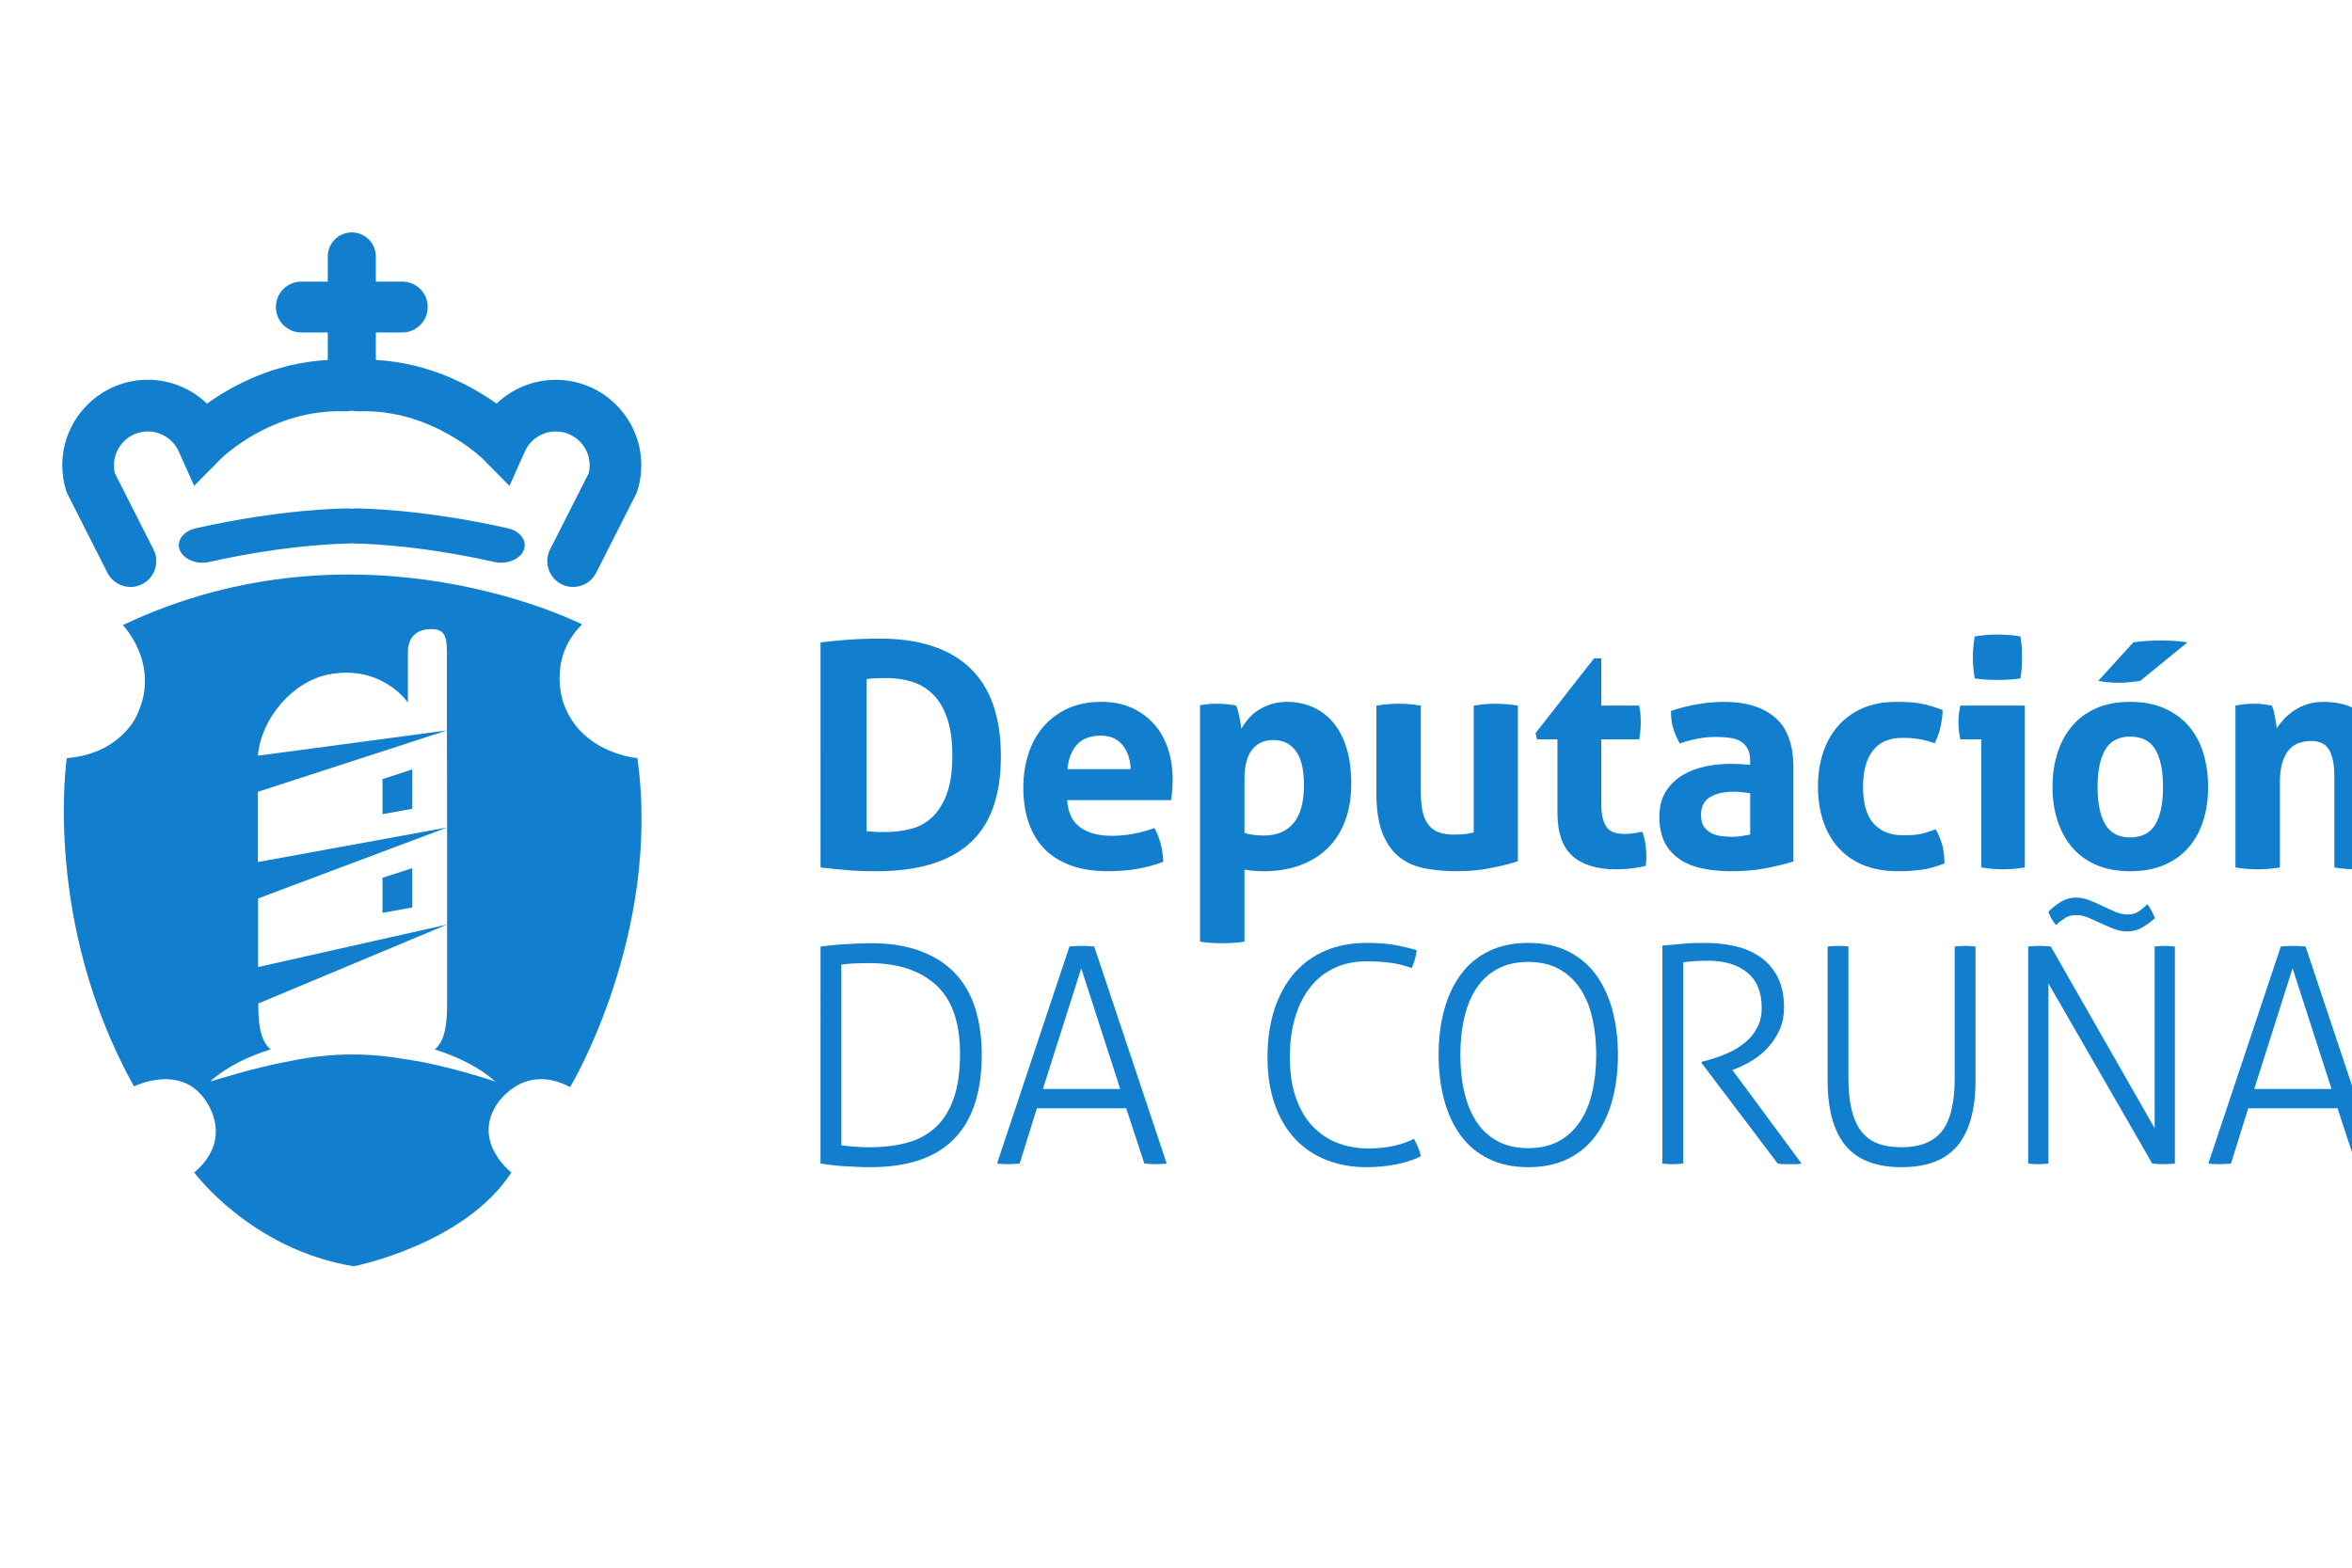 <svg xmlns="http://www.w3.org/2000/svg" xml:space="preserve" height="100" viewBox="0 0 150 100" width="150" version="1.1"><g transform="matrix(1.333 0 0 -1.333 0 100)"><g transform="matrix(.014 0 0 .014 2.98 14.423)" stroke-width="7.406" fill="#117fcd"><path d="m2591.2 2132.6c30.07 3.54 61.43 6.55 94.24 9.1 32.81 2.45 69.17 3.69 109.17 3.69 134.79 0 237.37-33.55 307.6-100.52 70.26-67.12 105.36-167.69 105.36-301.83 0-134.79-35.6-233.97-106.92-297.47-71.43-63.49-177.3-95.24-317.84-95.24-36.36 0-69.97 1.26-100.57 3.74-30.67 2.52-60.97 5.62-91.04 9.16zm157.4-645.23c6.39-0.74 14.56-1.5 24.6-2.2 9.96-0.7 22.07-1.06 36.37-1.06 32.81 0 63.32 3.75 91.47 11.26 28.22 7.45 52.57 21.2 73.27 41.17 20.71 19.94 37.18 46.71 49.21 80.26 12.16 33.53 18.21 76.66 18.21 129.5 0 51.36-6.05 94.11-18.21 128.37-12.03 34.21-28.5 61.36-49.21 81.33-20.7 20-44.42 34.1-71.11 42.26-26.77 8.2-55.13 12.31-85.09 12.31-10 0-21.6-0.22-34.79-0.51-13.16-0.41-24.76-1.3-34.72-2.7v-519.99"/><path d="m3434 1593.3c2.79-42.81 17.85-73.8 44.9-93.07 27.1-19.24 62.77-28.91 107.08-28.91 24.21 0 48.95 2.31 74.31 6.97 25.32 4.65 49.37 11.24 72.24 19.8 7.84-14.26 14.59-31.42 20.35-51.31 5.69-20.03 8.94-41.42 9.55-64.23-55.56-21.4-118.39-32.16-188.26-32.16-51.36 0-95.48 7.14-132.14 21.4-36.74 14.3-66.76 34.07-89.91 59.43-23.15 25.31-40.21 55.47-51.38 90.42-11.04 34.9-16.54 73.07-16.54 114.49 0 40.65 5.7 78.86 17.1 114.47 11.4 35.71 28.37 66.72 50.82 93.11 22.5 26.37 50.31 47.23 83.53 62.63 33.13 15.26 71.81 22.96 116.02 22.96 38.56 0 72.78-6.81 102.78-20.36 29.96-13.5 55.41-32.05 76.46-55.61 21.05-23.51 36.91-51.57 47.62-83.97 10.7-32.53 16.04-67.27 16.04-104.33 0-13.61-0.49-26.96-1.58-40.15-1.04-13.17-2.36-23.73-3.76-31.58zm217.18 105.99c-1.44 34.22-10.84 61.82-28.34 82.86-17.46 21.07-41.86 31.61-73.28 31.61-35.66 0-62.81-10-81.36-30-18.58-19.96-29.61-48.12-33.17-84.47h216.15"/><path d="m3888.1 1917.5c9.91 2.11 19.75 3.55 29.35 4.26 9.66 0.69 20.51 1.1 32.67 1.1 19.96 0 40.31-2.11 61.01-6.45 2.15-3.56 4.1-8.71 5.91-15.51 1.7-6.81 3.54-14.1 5.35-21.92 1.73-7.84 3.2-15.54 4.25-22.99 1.09-7.5 1.95-13.76 2.71-18.76 6.33 11.4 14.24 22.66 23.48 33.71 9.27 11.05 20.45 20.86 33.72 29.46 13.2 8.5 28.01 15.5 44.42 20.85 16.38 5.3 34.56 8.01 54.57 8.01 30.64 0 59.35-5.69 86.17-17.11 26.69-11.4 50.11-28.75 70.06-51.86 19.95-23.21 35.46-52.25 46.52-87.27 11.04-34.96 16.61-76.32 16.61-124.07 0-46.36-6.82-88-20.32-124.7-13.6-36.76-33.16-67.91-58.86-93.64-25.66-25.71-57.06-45.45-94.17-59.35-37.12-13.94-79.24-20.91-126.3-20.91-12.15 0-24.04 0.56-35.86 1.6-11.7 1.09-21.55 2.36-29.35 3.8v-246.11c-13.56-2.15-26.66-3.59-39.07-4.3-12.54-0.69-24.86-1.05-36.96-1.05s-24.39 0.36-36.9 1.05c-12.45 0.71-25.57 2.15-39.01 4.3zm151.94-436.55c19.26-5.76 41.37-8.56 66.33-8.56 44.19 0 78.11 14.26 101.65 42.77 23.53 28.49 35.29 71.7 35.29 129.53 0 22.06-1.81 42.59-5.34 61.46-3.58 18.94-9.62 35.16-18.2 48.71-8.59 13.55-19.43 24.21-32.59 32.1-13.26 7.82-29.51 11.77-48.7 11.77-17.86 0-33.03-3.41-45.48-10.21-12.54-6.76-22.66-16.01-30.57-27.81-7.78-11.75-13.47-25.46-17.09-41.21-3.59-15.65-5.3-32.47-5.3-50.26v-188.29"/><path d="m4490.8 1916.4c25.62 4.34 50.93 6.45 75.95 6.45 24.94 0 50.3-2.11 75.95-6.45v-293.14c0-29.31 2.29-53.36 6.9-72.27 4.73-18.86 11.8-33.86 21.46-44.91 9.64-11.1 21.57-18.93 35.83-23.54 14.28-4.65 30.97-6.98 50.29-6.98 26.42 0 48.51 2.47 66.33 7.49v433.35c25.65 4.34 50.66 6.45 74.91 6.45 24.96 0 50.25-2.11 76.02-6.45v-531.76c-22.95-7.89-53.02-15.54-90.41-23.05-37.52-7.51-76.54-11.25-117.18-11.25-36.42 0-71.39 2.91-104.93 8.61-33.52 5.64-62.95 17.8-88.23 36.34-25.36 18.58-45.46 45.63-60.52 81.33-14.95 35.73-22.37 83.08-22.37 142.35v297.43"/><path d="m5109.5 1800.9h-69.55l-5.3 21.42 200.11 255.75h24.6v-161.63h129.43c2.15-10.65 3.61-20.3 4.31-28.86 0.7-8.57 1.04-17.51 1.04-26.77 0-10-0.34-19.65-1.04-28.89-0.7-9.21-2.16-19.61-4.31-31.02h-129.43v-217.22c0-22.13 1.8-40 5.29-53.5 3.61-13.56 8.76-24.26 15.56-32.1 6.76-7.82 15.17-13.21 25.15-16.05 9.97-2.88 21.77-4.31 35.32-4.31 10.7 0 21.21 0.9 31.57 2.7 10.3 1.75 19.4 3.4 27.3 4.8 4.94-13.56 8.49-27.61 10.7-42.26 2.1-14.65 3.16-27.65 3.16-39.01 0-7.91-0.18-14.49-0.52-19.8-0.35-5.36-0.89-10.55-1.65-15.55-32.8-7.86-66.67-11.76-101.62-11.76-64.88 0-114.53 15.15-148.73 45.47-34.2 30.29-51.39 79.72-51.39 148.17v250.42"/><path d="m5768.2 1727c0 17.16-2.87 31.06-8.55 41.81-5.72 10.66-13.57 19.07-23.61 25.07-9.92 6.08-22.27 10.24-36.79 12.34-14.73 2.15-30.94 3.24-48.74 3.24-38.56 0-79.56-7.53-123.08-22.5-9.94 18.56-17.51 36.03-22.46 52.43-4.95 16.38-7.5 35.99-7.5 58.85 31.36 10.66 62.71 18.53 94.18 23.52 31.31 4.99 60.62 7.5 87.73 7.5 74.21 0 132.13-17.85 173.94-53.52 41.66-35.65 62.57-92.73 62.57-171.18v-320.99c-24.95-7.86-55.31-15.36-90.92-22.46-35.76-7.15-76.08-10.76-120.98-10.76-36.35 0-69.72 3.26-100.02 9.66-30.38 6.47-56.38 17.1-78.09 32.17-21.8 14.94-38.58 34.14-50.37 57.7-11.75 23.55-17.64 52.46-17.64 86.68 0 34.25 7.35 62.95 21.93 86.13 14.68 23.2 33.59 41.74 56.69 55.65 23.25 13.92 49.02 23.96 77.65 29.97 28.52 6.05 57.08 9.08 85.54 9.08 20.7 0 43.51-1.04 68.52-3.2zm0-110.18c-8.55 1.4-17.85 2.65-27.8 3.75-10.01 1.11-18.97 1.6-26.77 1.6-34.98 0-62.62-6.23-82.92-18.75-20.35-12.45-30.46-32.61-30.46-60.46 0-18.51 3.9-32.76 11.7-42.77 7.85-9.96 17.31-17.29 28.36-21.94 11.06-4.66 22.82-7.52 35.3-8.51 12.52-1.1 23.38-1.67 32.66-1.67 10.72 0 21.42 0.91 32.13 2.66 10.73 1.85 19.89 3.4 27.8 4.84v141.25"/><path d="m6402.2 1493.7c8.52-14.19 15.66-30.84 21.36-49.75 5.7-18.85 8.54-41.12 8.54-66.87-28.5-11.4-55.25-18.7-80.25-21.9-24.96-3.26-50.98-4.86-78.09-4.86-46.41 0-86.66 7.36-120.99 21.97-34.14 14.64-62.5 34.8-85 60.45-22.53 25.72-39.4 56.17-50.82 91.48-11.41 35.37-17.1 73.68-17.1 115.02 0 40.72 5.5 78.53 16.61 113.44 10.99 34.96 27.8 65.62 50.25 92.03 22.46 26.4 50.46 47.06 84.02 62.11 33.52 14.91 72.39 22.41 116.58 22.41 15.71 0 30.16-0.35 43.37-1.06 13.16-0.75 25.86-2.15 38.01-4.29 12.04-2.15 24.22-5 36.35-8.55 12.12-3.6 25.68-8.16 40.66-13.9 0-16.41-2.14-34.77-6.38-55.11-4.31-20.31-11.16-39.78-20.36-58.28-21.46 7.05-40.11 11.89-56.17 14.4-16.05 2.51-34.4 3.75-55.16 3.75-44.14 0-77.58-14.45-99.97-43.36-22.53-28.84-33.73-70.08-33.73-123.59 0-57.75 12.13-99.88 36.38-126.23 24.24-26.39 56.99-39.61 98.41-39.61 10.71 0 20.51 0.16 29.46 0.51 8.89 0.35 17.66 1.25 26.15 2.69 8.61 1.41 17.36 3.54 26.23 6.43 8.94 2.83 19.55 6.43 31.64 10.67"/><path d="m6558.1 1800.9h-71.72c-2.13 9.26-3.75 19.06-4.82 29.41-1.04 10.36-1.63 20.16-1.63 29.46 0 19.24 2.15 38.11 6.45 56.67h220.41v-553.16c-25.68-4.29-50.68-6.44-74.86-6.44-23.57 0-48.17 2.15-73.83 6.44zm-22.5 208.66c-4.3 24.25-6.47 48.11-6.47 71.67 0 22.8 2.17 46.7 6.47 71.73 12.15 2.09 25.15 3.69 39.05 4.84 13.91 1.01 26.55 1.59 37.97 1.59 12.11 0 25.3-0.58 39.65-1.59 14.21-1.15 27.42-2.75 39.56-4.84 2.1-12.12 3.55-24.12 4.31-35.88 0.7-11.74 1.05-23.75 1.05-35.85 0-11.4-0.35-23.22-1.05-35.31-0.76-12.11-2.21-24.26-4.31-36.36-12.14-2.15-25.19-3.6-39.02-4.3-13.99-0.71-26.95-1.05-39.1-1.05-11.41 0-24.26 0.34-38.5 1.05-14.33 0.7-27.46 2.15-39.61 4.3"/><path d="m7066.7 1350.4c-44.91 0-83.99 7.36-117.13 21.97-33.16 14.64-60.63 34.95-82.37 60.95-21.81 26.07-38.22 56.59-49.28 91.53-11.11 34.91-16.59 72.77-16.59 113.41 0 40.69 5.48 78.78 16.59 114.5 11.06 35.67 27.47 66.51 49.28 92.53 21.74 26.06 49.21 46.56 82.37 61.61 33.14 14.91 72.22 22.41 117.13 22.41 44.95 0 84.23-7.5 117.71-22.41 33.53-15.05 61.33-35.55 83.47-61.61 22.07-26.02 38.47-56.86 49.22-92.53 10.71-35.72 16.06-73.81 16.06-114.5 0-40.64-5.35-78.5-16.06-113.41-10.75-34.94-27.15-65.46-49.22-91.53-22.14-26-49.94-46.31-83.47-60.95-33.48-14.61-72.76-21.97-117.71-21.97zm0 115.58c39.95 0 68.66 14.8 86.16 44.45 17.51 29.58 26.16 72.19 26.16 127.83 0 55.62-8.65 98.24-26.16 127.86-17.5 29.59-46.21 44.4-86.16 44.4-39.23 0-67.56-14.81-85.05-44.4-17.5-29.62-26.19-72.24-26.19-127.86 0-55.64 8.69-98.25 26.19-127.83 17.49-29.65 45.82-44.45 85.05-44.45zm10.7 666.69c28.56 4.24 60.62 6.34 96.31 6.34 18.56 0 34.41-0.49 47.68-1.6 13.14-0.99 26.84-2.63 41.15-4.74l-161.5-131.8c-9.35-1.42-20.38-2.81-33.19-4.26-12.88-1.41-26.42-2.11-40.68-2.11-22.84 0-46 2.11-69.51 6.37l119.78 131.68"/><path d="m7426.5 1916.4c10 2.14 19.93 3.75 29.99 4.84 9.91 1.11 20.99 1.61 33.16 1.61 12.06 0 22.77-0.5 32.1-1.61 9.22-1.09 18.87-2.7 28.92-4.84 2.04-3.56 4.06-8.71 5.81-15.51 1.78-6.81 3.4-13.91 4.82-21.41 1.43-7.45 2.72-14.76 3.77-21.96 1.06-7.09 1.96-13.14 2.64-18.14 7.17 10.7 15.66 21.39 25.66 32.1 10.07 10.71 21.55 20.31 34.83 28.91 13.2 8.5 27.99 15.5 44.39 20.85 16.45 5.3 34.63 8.01 54.58 8.01 62.76 0 110.08-17.11 141.79-51.31 31.76-34.28 47.64-88.13 47.64-161.6v-353.1c-25.73-4.29-51.05-6.44-76-6.44-24.96 0-50.26 2.15-76.03 6.44v312.43c0 38.51-5.79 68.08-17.6 88.78-11.81 20.71-32.25 31.07-61.53 31.07-12.15 0-24.59-1.81-37.45-5.37-12.85-3.6-24.41-10.54-34.77-20.84-10.36-10.36-18.74-24.81-25.14-43.37-6.41-18.56-9.61-42.81-9.61-72.77v-289.93c-25.76-4.29-51.07-6.44-76.02-6.44-24.97 0-50.26 2.15-75.95 6.44v553.16"/><path d="m2591.2 1093c9.71 1.36 21.55 2.71 35.63 4.1 14.14 1.35 29.1 2.57 44.9 3.61 15.8 1.05 31.62 1.83 47.47 2.59 15.81 0.66 30.25 1.06 43.32 1.06 64.66 0 120.87-8.81 168.67-26.36 47.81-17.51 87.33-42.69 118.64-75.34 31.32-32.591 54.48-72.56 69.66-119.67 15.12-47.109 22.67-100.23 22.67-159.39 0-256.56-126.58-384.8-379.64-384.8-14.41 0-29.88 0.352-46.42 1.043-16.52 0.656-32.52 1.574-47.97 2.551-15.5 1.016-29.92 2.422-43.36 4.18-13.41 1.66-24.6 3.281-33.57 4.629zm71.22-679.94c12.41-1.348 27.01-2.742 43.87-4.09 16.86-1.469 34.22-2.109 52.11-2.109 47.41 0 90.22 5.156 128.43 15.449 38.18 10.351 70.67 27.871 97.54 52.625 26.81 24.758 47.41 57.609 61.91 98.586 14.41 40.898 21.61 91.961 21.61 153.18 0 106.63-27.31 184.84-82.02 234.75-54.68 49.862-130.54 74.782-227.47 74.782-15.79 0-32.92-0.35-51.07-1.05-18.25-0.71-33.21-2.06-44.91-4.1v-618.05"/><path d="m3442 1093c4.82 0.69 11.36 1.16 19.61 1.53 8.26 0.34 15.81 0.51 22.71 0.51 7.56 0 15.26-0.17 23.2-0.51 7.91-0.37 14.27-0.84 19.06-1.53l247.62-741.81c-4.14-0.704-9.95-1.211-17.5-1.563-7.61-0.351-14.82-0.547-21.66-0.547-6.25 0-12.81 0.196-19.6 0.547-6.96 0.352-12.76 0.859-17.56 1.563l-61.98 188.76h-305.28l-58.8-188.76c-5.56-0.704-11.86-1.211-19.12-1.563-7.24-0.351-13.94-0.547-20.16-0.547-6.84 0-13.9 0.196-21.14 0.547-7.21 0.352-12.9 0.859-17 1.563zm173.4-487-133.2 412.7-131-412.7z"/><path d="m4619.1 435.77c5.45-10.371 10.3-20.273 14.45-29.921 4.1-9.661 7.2-19.668 9.29-29.961-23.39-11.7-51.3-20.801-83.6-27.317-32.26-6.543-66.33-9.793-102.1-9.793-50.25 0-96.12 8.262-137.74 24.766-41.64 16.492-77.25 40.547-106.76 72.226-29.62 31.649-52.62 70.84-69.16 117.62-16.47 46.757-24.72 100.37-24.72 160.89 0 61.985 8.06 117.14 24.16 165.66 16.21 48.457 38.9 89.421 68.11 122.72 29.27 33.36 64.72 58.83 106.29 76.42 41.62 17.5 88.21 26.27 139.82 26.27 43.32 0 79.38-3.09 108.35-9.3 28.86-6.2 49.8-11.3 62.91-15.46-1.39-12.4-3.3-22.7-5.69-30.96-2.46-8.25-6.06-18.2-10.81-29.9-9 2.73-18.05 5.49-27.38 8.25-9.27 2.74-19.72 5.14-31.5 7.2-11.64 2.11-25.26 3.81-40.71 5.14-15.49 1.42-33.54 2.12-54.15 2.12-40.61 0-77.02-7.4-109.32-22.16-32.42-14.85-59.88-36.352-82.57-64.528-22.68-28.191-40.22-62.566-52.64-103.11-12.36-40.664-18.6-86.738-18.6-138.35 0-52.949 6.91-98.972 20.65-138.17 13.76-39.21 32.87-71.769 57.29-97.531 24.38-25.75 52.99-44.922 85.59-57.215 32.68-12.402 67.92-18.671 105.79-18.671 32.3 0 61.72 3.164 88.23 9.316 26.45 6.25 48.56 14.16 66.52 23.769"/><path d="m5009.8 338.78c-51.55 0-96.61 9.434-135.12 28.399-38.52 18.867-70.32 45.39-95.38 79.441-25.15 33.992-44.04 74.602-56.82 121.73-12.68 47.05-19.04 98.511-19.04 154.24 0 55.711 6.36 106.97 19.04 153.73 12.78 46.785 31.67 87.129 56.82 121.17 25.06 34.062 56.86 60.612 95.38 79.442 38.51 18.97 83.57 28.41 135.12 28.41 51.62 0 96.66-9.44 135.21-28.41 38.51-18.83 70.32-45.38 95.42-79.442 25.06-34.039 43.98-74.383 56.72-121.17 12.74-46.757 19.11-98.019 19.11-153.73 0-55.727-6.37-107.19-19.11-154.24-12.74-47.129-31.66-87.739-56.72-121.73-25.1-34.051-56.91-60.574-95.42-79.441-38.55-18.965-83.59-28.399-135.21-28.399zm0 64.957c39.92 0 74.3 7.778 103.2 23.266 28.91 15.437 52.97 37.324 72.23 65.469 19.29 28.261 33.5 61.914 42.79 101.11 9.31 39.18 13.97 82.187 13.97 129 0 46.758-4.66 89.726-13.97 128.91-9.29 39.211-23.5 72.785-42.79 100.66-19.26 27.852-43.32 49.51-72.23 65-28.9 15.45-63.28 23.15-103.2 23.15-39.84 0-74.4-7.7-103.64-23.15-29.24-15.49-53.34-37.148-72.24-65-18.95-27.871-32.97-61.445-42.26-100.66-9.24-39.188-13.93-82.156-13.93-128.91 0-46.817 4.69-89.824 13.93-129 9.29-39.199 23.31-72.852 42.26-101.11 18.9-28.145 43-50.032 72.24-65.469 29.24-15.488 63.8-23.266 103.64-23.266"/><path d="m5468.2 1096c15.05 1.41 28.36 2.59 39.73 3.62 11.35 1.04 22.29 2.09 32.99 3.07 10.65 1.05 21.82 1.75 33.51 2.11 11.65 0.32 25.41 0.5 41.26 0.5 33.03 0 65.51-3.45 97.48-10.31 31.96-6.89 60.77-18.75 86.17-35.64 25.45-16.82 45.92-39.53 61.38-68.031 15.46-28.554 23.19-64.511 23.19-107.82 0-26.883-4.8-51.269-14.44-73.281-9.6-22-22.21-41.797-37.6-59.316-15.52-17.489-33.42-32.704-53.69-45.418-20.3-12.735-41.12-23.204-62.42-31.387l-8.29-3.164 236.31-319.78c-6.9-1.348-13.74-2.11-20.6-2.11h-20.6-20.21c-6.51 0-13.21 0.762-20.11 2.11l-260 343.53v4.199l22.72 6.152c23.34 6.207 46.07 14.297 68.05 24.239 22.02 9.96 41.46 22.011 58.27 36.132 16.91 14.09 30.45 30.75 40.76 50.047 10.24 19.211 15.51 41.906 15.51 68.086 0 53.653-16.51 93.86-49.51 120.68-33.06 26.86-77.72 40.27-134.14 40.27-14.4 0-27.81-0.41-40.22-1.05-12.45-0.7-27.2-2.06-44.35-4.11v-688.12c-4.86-0.704-10.66-1.211-17.61-1.563-6.86-0.351-13.01-0.547-18.56-0.547-6.15 0-12.31 0.196-18.55 0.547-6.15 0.352-11.65 0.859-16.46 1.563v744.86"/><path d="m6032.8 1093c4.8 0.69 10.67 1.16 17.54 1.53 6.87 0.34 13.03 0.51 18.56 0.51 6.21 0 12.31-0.17 18.55-0.51 6.21-0.37 11.71-0.84 16.51-1.53v-447.79c0-43.312 3.61-79.961 10.87-109.92 7.2-29.902 18.14-54.465 32.94-73.769 14.82-19.25 33.57-33.215 56.28-41.77 22.69-8.582 49.87-12.898 81.51-12.898 62.52 0 108.47 18.203 137.68 54.668 29.27 36.523 43.87 97.656 43.87 183.69v447.78c4.8 0.69 10.25 1.16 16.5 1.53 6.14 0.34 12.42 0.51 18.56 0.51 5.5 0 11.7-0.17 18.61-0.51 6.84-0.37 12.75-0.84 17.5-1.53v-457.07c0-99.035-20.25-173.36-60.92-222.88-40.51-49.5-104.47-74.266-191.8-74.266-87.38 0-151.39 24.766-191.9 74.266-40.59 49.523-60.86 123.85-60.86 222.88v457.06"/><path d="m6718.2 1093c4.76 0.69 11.22 1.16 19.07 1.53 7.97 0.34 14.61 0.51 20.1 0.51 5.5 0 12.01-0.17 19.66-0.51 7.5-0.37 13.71-0.84 18.52-1.53l354.94-621.13v621.13c4.8 0.69 10.06 1.16 15.98 1.53 5.88 0.34 11.88 0.51 18.02 0.51 5.45 0 11.54-0.17 18.05-0.51 6.55-0.37 12.22-0.84 17.02-1.53v-741.82c-4.07-0.704-10.15-1.211-18.07-1.563-7.89-0.351-14.89-0.547-21.09-0.547-5.55 0-12.05 0.196-19.62 0.547-7.55 0.352-13.8 0.859-18.54 1.563l-354.9 615.92v-615.92c-4.85-0.704-10.14-1.211-15.99-1.563-5.9-0.351-11.92-0.547-18.11-0.547-6.85 0-13.41 0.196-19.57 0.547-6.2 0.352-11.34 0.859-15.46 1.563v741.81"/><path d="m6883.3 1200.4c-15.86 0-28.56-3.16-38.16-9.25-9.66-6.2-20.37-14.51-32-24.81-11.73 13.78-20.33 28.91-25.78 45.42 10.32 10.95 23.7 21.79 40.27 32.51 16.5 10.66 34.71 15.96 54.67 15.96 15.05 0 30.41-3.11 45.84-9.26 15.51-6.2 30.68-12.96 45.49-20.14 14.7-7.22 29.14-13.79 43.26-19.57 14.05-5.9 27.99-8.81 41.79-8.81 13.76 0 25.32 2.91 34.63 8.81 9.21 5.78 20.04 14.55 32.45 26.31 5.52-7.62 10.29-15.37 14.45-23.26 4.05-7.91 7.91-16.02 11.36-24.22-11.06-10.29-24.64-20.46-40.76-30.44-16.2-9.95-34.57-14.97-55.21-14.97-15.17 0-30.06 2.91-44.92 8.75-14.76 5.87-29.55 12.25-44.25 19.08-14.88 6.94-29.11 13.24-42.92 19.13-13.75 5.82-27.15 8.76-40.21 8.76"/><path d="m7581.6 1093c4.74 0.69 11.36 1.16 19.61 1.53 8.25 0.34 15.74 0.51 22.71 0.51 7.55 0 15.24-0.17 23.15-0.51 7.9-0.37 14.32-0.84 19.16-1.53l247.57-741.81c-4.1-0.704-9.96-1.211-17.56-1.563-7.57-0.351-14.81-0.547-21.65-0.547-6.16 0-12.76 0.196-19.58 0.547-6.93 0.352-12.82 0.859-17.59 1.563l-61.87 188.76h-305.37l-58.78-188.76c-5.54-0.704-11.85-1.211-19.16-1.563-7.2-0.351-13.83-0.547-20.09-0.547-6.8 0-13.86 0.196-21.17 0.547-7.09 0.352-12.89 0.859-16.99 1.563zm173.4-487-133.2 412.7-131-412.7z"/><path d="m14.707 2645.8 139.63-275.48c15.559-30.69 46.57-48.41 78.777-48.36 13.403 0 27.004 3.01 39.746 9.52 43.52 22.05 60.891 75.11 38.868 118.58l-132.02 260.6c-2.109 8.86-3.164 17.95-3.164 27.27 0 63.71 51.875 115.58 115.64 115.58 45.457 0 86.968-26.86 105.72-68.37l52.778-117.53 90.469 91.67c1.699 1.7 173.65 172.75 426.12 163.04 7.597-0.29 14.843 0.71 22.004 2.26 7.246-1.61 14.6-2.65 22.17-2.26 249.71 9.87 424.63-161.54 426.16-163.04l90.56-91.82 52.72 117.77c18.6 41.47 60.07 68.28 105.62 68.28 63.77 0 115.73-51.87 115.73-115.58 0-9.25-1.14-18.31-3.2-27.12l-132.09-260.75c-21.95-43.47-4.59-96.58 38.93-118.58 12.76-6.51 26.4-9.57 39.81-9.52 32.19 0 63.26 17.67 78.76 48.36l139.39 275.28 2.21 7.25c8.4 27.36 12.64 56.02 12.64 85.08 0 161.09-131.07 292.13-292.18 292.13-76.77 0-148.94-30.2-202.41-81.52-83.21 59.62-228.11 139.44-412.59 149.43v93.92h90.36c48.02 0 86.93 38.91 86.93 86.93s-38.91 86.93-86.93 86.93h-90.36v85.92c0 45.41-36.73 82.17-82.086 82.17-45.418 0-82.168-36.76-82.168-82.17v-85.92h-90.371c-48.008 0-86.887-38.91-86.887-86.93s38.879-86.93 86.887-86.93h90.371v-93.97c-184.81-9.9-329.45-89.6-412.72-149.3-53.47 51.3-125.64 81.6-202.35 81.6-161.09 0-292.18-131.1-292.18-292.2 0-28.86 4.25-57.37 12.473-84.68l2.234-7.45"/><path d="m1004.6 2590.4c-5.235 0-10.301-0.44-15.196-1.14-5.059 0.7-10.051 1.14-15.242 1.14-8.918 0-219.96-0.74-518.55-67.97-42.625-9.69-66.77-43.2-53.855-74.96 10.593-25.96 42.593-42.66 77.253-42.66 7.774 0 15.606 0.89 23.36 2.59 272.68 61.47 468.03 62.82 471.83 62.87 5.203 0 10.144 0.4 15.098 1.16 5-0.76 10.066-1.16 15.301-1.16 1.87 0 195.66-0.76 471.63-62.76 7.76-1.81 15.62-2.65 23.36-2.65 34.61 0 66.66 16.8 77.29 42.71 12.9 31.76-11.31 65.31-53.93 74.92-298.57 67.17-509.54 67.91-518.35 67.91"/><path d="m1965.4 1737s-189.01 14.4-251.28 184.2c0 0-59.77 153.25 62.27 272.82 0 0-753.71 385.15-1569.6-2.45 0 0 131.68-133.99 47.859-308.63 0 0-54.961-131.54-239.23-145.94 0 0-83.699-559.9 229.68-1122.1 0 0 153.1 76.57 239.22-40.762 0 0 110.13-131.46-33.457-253.51 0 0 193.89-263.23 545.48-320.62 0 0 378.02 74.113 538.44 320.62 0 0-134.06 102.73-50.3 232 0 0 88.53 146 251.08 59.922 0 0 313.42 521.49 229.81 1124.4zm-792-1029.4c-37.29 6.797-84.96 12.656-123.42 14.687-38.4 2.305-67.46 1.719-67.46 1.719s-33.965 0.039-77.059-3.652c-43.086-3.567-94.992-11.817-130.95-19.719-105.99-18.203-269.62-69.363-269.62-69.363 52.593 48.222 126.58 84.824 206.9 110.28 0 0.109 0.098 0.109 0.098 0.109-26.114 21.094-42.11 63.407-42.11 148.73v7.832l645.32 269.89-645.96-145.3v234.42l645.98 242.6-646.6-118.13v240.07l645.92 209.75-645.92-86.36c10.903 128.46 119.79 255.4 244.27 278.23 181.56 33.18 268.27-96.65 268.27-96.65v170.75c0 44.43 20.85 80.42 79.87 80.42 44.07 0 53.51-21.65 53.51-80.42v-265.97l0.68-331.69v-609.52c0-85.723-16.16-128.09-42.37-149.08 0 0 0.04-0.078 0.14-0.078 80.33-25.442 154.3-61.953 207.11-109.96 0 0-164.88 56.551-306.6 76.328"/><path d="m1196.2 1563.9-101.87-18.56v119.83l101.87 33.12v-134.39"/><path d="m1196.2 1226.6-101.87-18.57v119.84l101.87 33.1v-134.37"/></g></g></svg>
